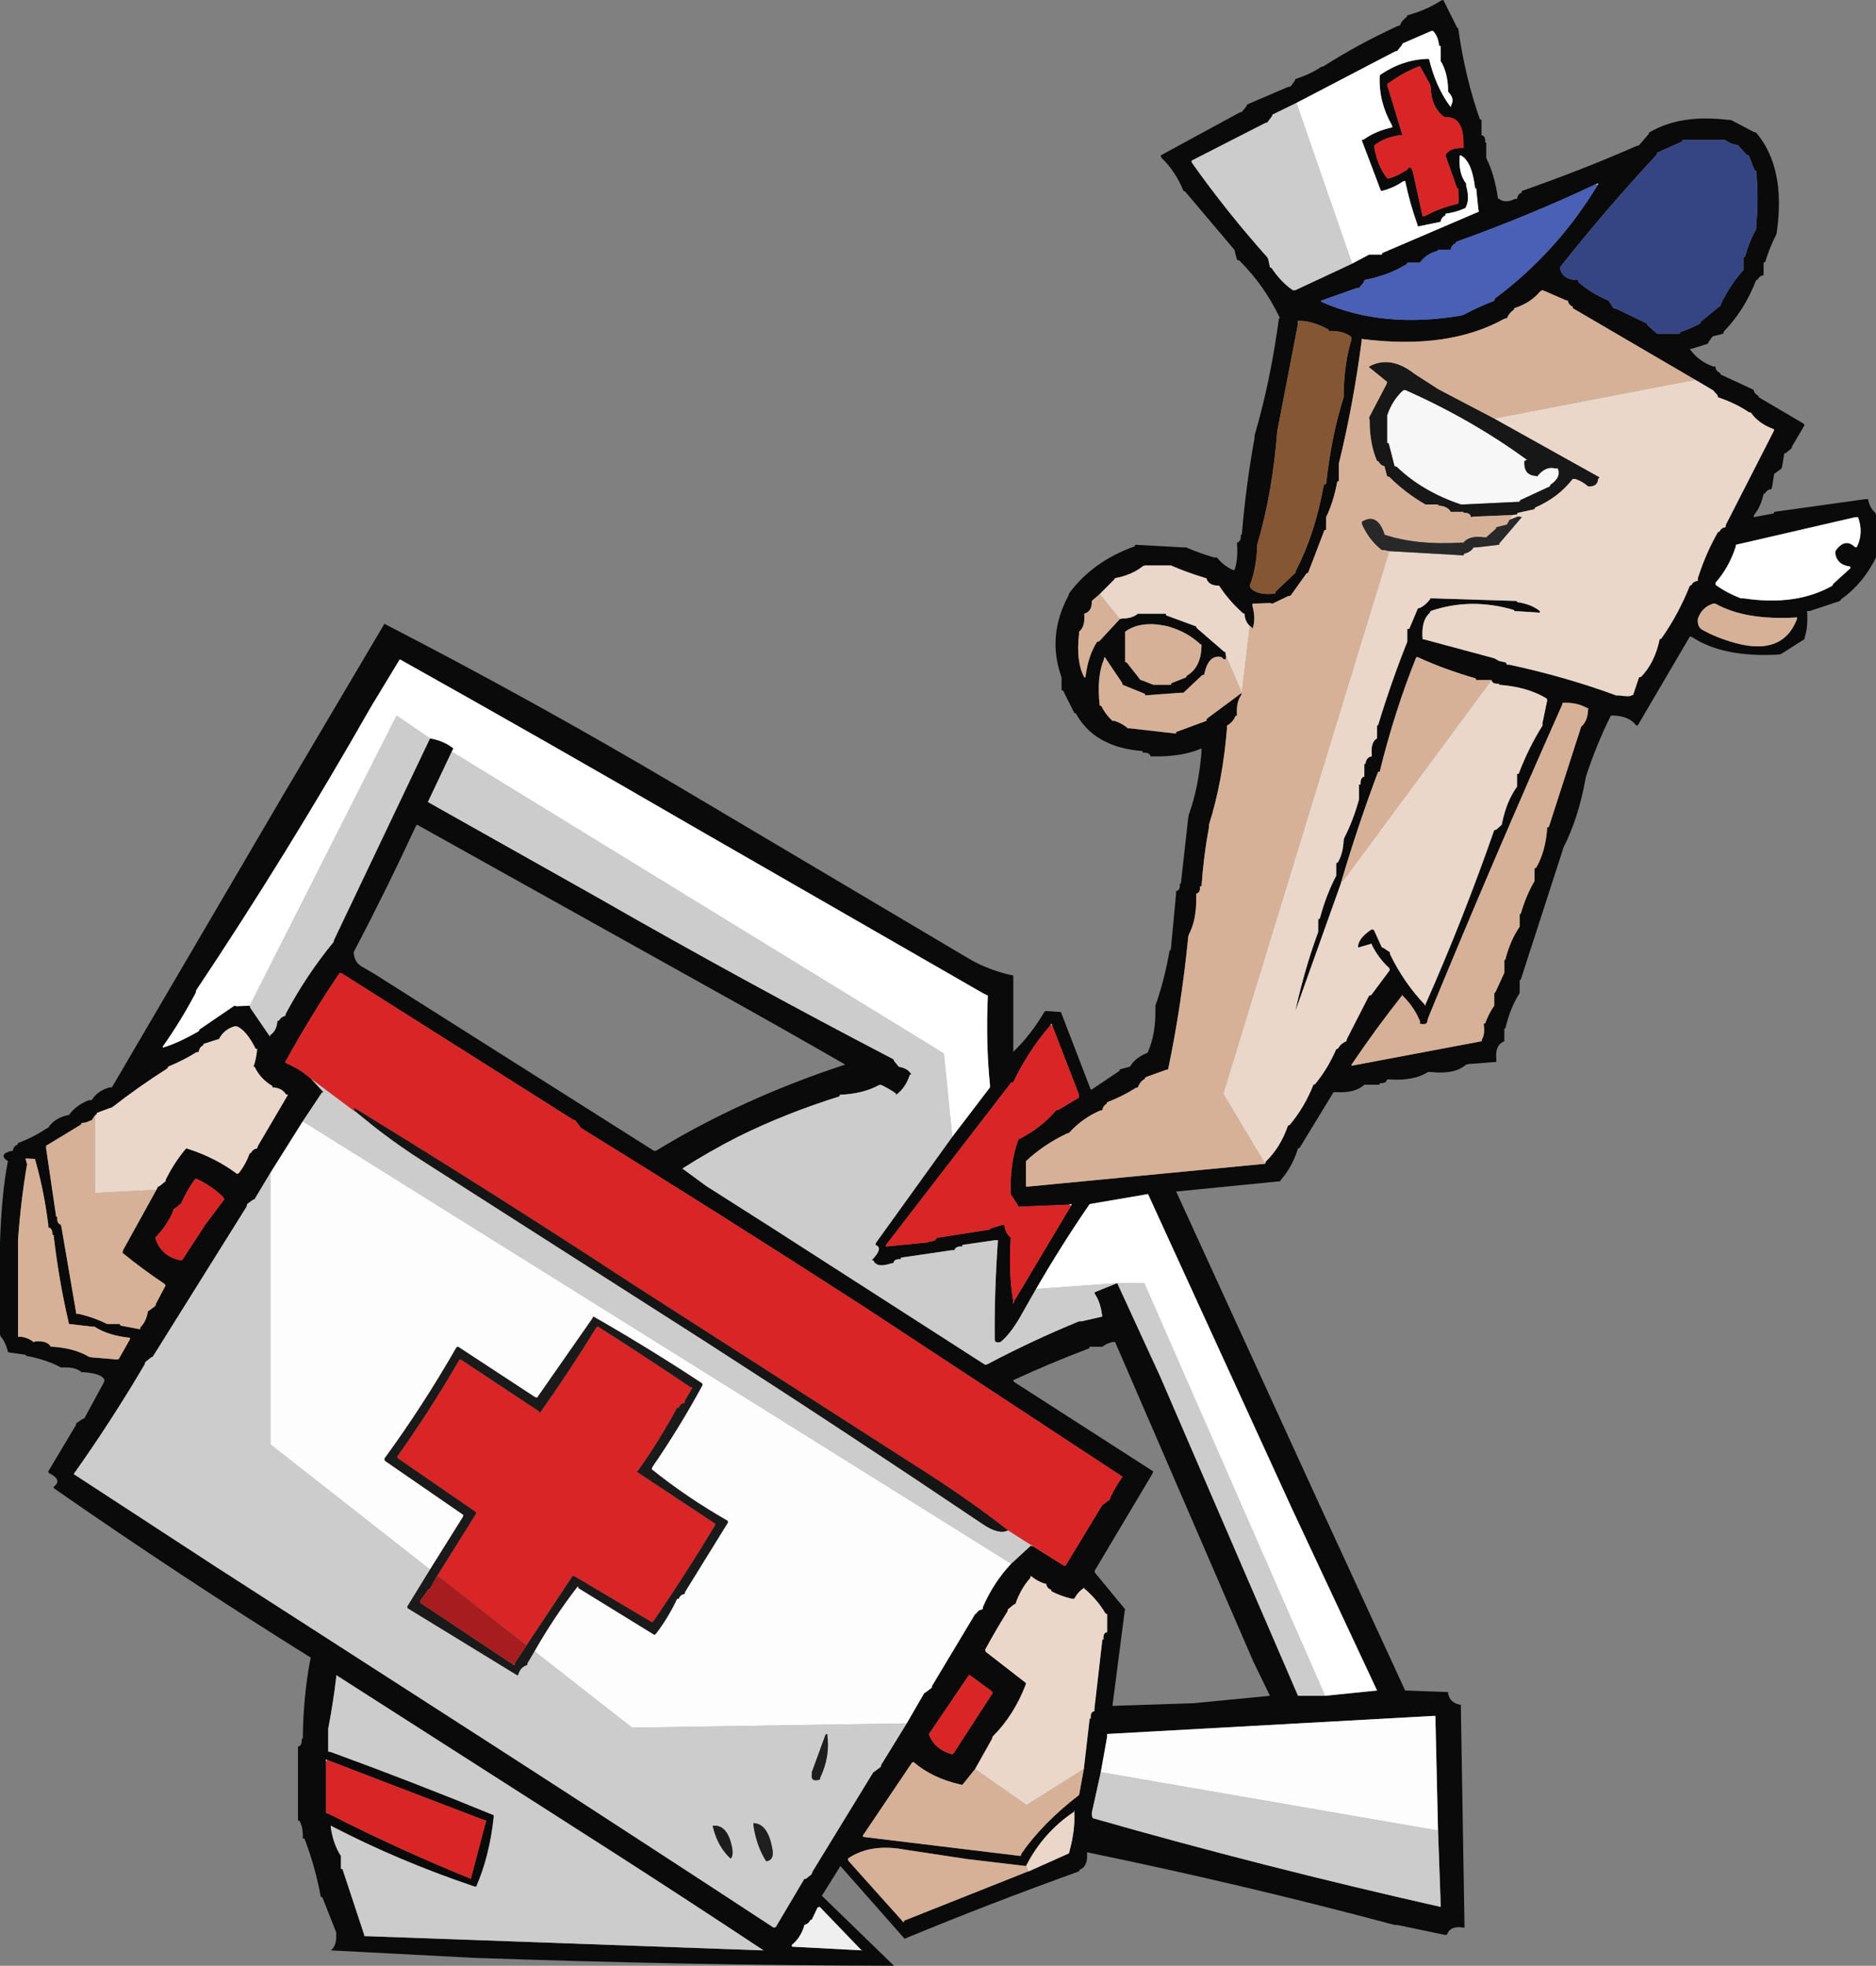 <?xml version="1.0" encoding="UTF-8" standalone="no"?>
<svg xmlns:xlink="http://www.w3.org/1999/xlink" height="185.3px" width="176.9px" xmlns="http://www.w3.org/2000/svg">
  <rect width="100%" height="100%" fill="#808080" stroke="none"/>
  <g transform="matrix(1.0, 0.0, 0.0, 1.0, 88.45, 92.65)">
    <path d="M33.8 -82.95 L31.55 -81.85 31.5 -81.7 31.05 -81.1 30.85 -81.05 23.9 -77.5 23.95 -77.3 Q27.25 -72.65 31.05 -68.4 L31.15 -68.2 31.3 -67.45 31.45 -67.4 Q32.3 -66.1 33.45 -65.3 L33.7 -65.3 39.05 -67.8 40.65 -68.65 40.9 -68.65 41.85 -68.65 41.9 -68.8 51.0 -72.7 50.95 -72.95 50.75 -74.9 50.65 -74.9 Q50.35 -77.45 49.3 -78.0 L49.2 -78.0 Q49.05 -76.3 49.8 -75.35 L49.8 -75.15 Q50.15 -73.9 49.8 -73.2 L49.75 -73.05 Q48.9 -72.65 47.85 -72.5 L47.85 -72.35 Q47.45 -72.15 47.4 -71.75 L47.2 -71.7 45.25 -71.3 45.2 -71.5 Q44.5 -73.45 44.05 -75.6 L43.85 -75.55 Q43.0 -74.95 41.85 -74.65 41.75 -74.65 41.75 -74.7 L39.95 -79.45 40.15 -79.5 Q41.25 -80.3 42.85 -80.65 L42.8 -80.85 Q41.55 -83.05 41.65 -85.45 L41.7 -85.6 Q43.85 -87.05 46.2 -87.1 L46.3 -87.1 Q46.95 -84.4 48.35 -82.55 L48.4 -82.75 Q48.75 -83.35 48.1 -84.0 L48.1 -84.25 Q48.05 -85.85 47.4 -86.9 L47.4 -87.1 47.4 -88.3 47.25 -88.35 Q47.15 -89.3 46.65 -89.75 L46.45 -89.7 43.8 -88.55 43.75 -88.4 43.3 -87.85 43.1 -87.8 33.8 -82.95 M21.0 -78.0 L28.45 -82.05 28.65 -82.1 29.1 -82.65 29.15 -82.8 33.0 -84.45 33.25 -84.5 33.65 -85.05 33.7 -85.2 Q35.1 -85.65 36.15 -86.35 L36.35 -86.4 Q39.65 -88.5 43.35 -90.2 L43.55 -90.25 Q43.75 -90.75 44.2 -91.05 L44.25 -91.2 Q46.05 -91.7 47.45 -92.6 L47.65 -92.65 48.95 -90.05 Q48.95 -90.0 49.05 -90.0 49.7 -85.35 51.1 -81.4 L51.25 -81.35 51.25 -80.15 51.25 -79.9 Q51.65 -79.85 51.6 -79.2 L51.7 -79.2 51.7 -78.0 51.7 -77.75 Q52.5 -76.15 52.8 -73.95 L52.9 -73.9 Q53.5 -73.45 54.4 -73.9 L54.6 -73.9 Q54.65 -74.35 55.05 -74.5 L55.05 -74.65 Q60.65 -76.6 65.9 -78.9 L66.1 -78.95 67.0 -80.0 67.05 -80.15 Q69.95 -81.9 74.5 -81.35 L74.75 -81.35 76.95 -80.2 77.15 -80.15 Q79.95 -76.85 79.1 -70.8 L79.05 -70.55 Q78.45 -69.4 78.0 -67.95 L77.85 -67.9 77.85 -66.95 77.85 -66.7 Q77.45 -66.65 77.3 -66.3 L77.15 -66.25 Q76.05 -63.4 74.1 -61.4 L74.05 -61.2 73.3 -61.0 73.05 -60.95 72.65 -60.4 72.6 -60.25 71.15 -59.8 70.9 -59.75 Q71.7 -58.6 73.1 -58.1 L73.3 -58.1 Q73.35 -57.65 73.75 -57.5 L73.8 -57.35 76.7 -56.0 76.9 -55.9 Q77.0 -55.5 77.35 -55.35 L77.4 -55.2 81.65 -52.7 81.7 -52.55 80.55 -50.6 80.5 -50.4 79.95 -49.95 79.8 -49.9 79.6 -48.7 79.55 -48.5 78.95 -48.05 78.85 -48.0 78.65 -46.75 78.6 -46.55 Q78.15 -46.5 78.0 -46.15 L77.85 -46.1 Q77.6 -44.9 76.95 -44.1 L76.9 -43.9 78.8 -44.25 78.85 -44.4 87.45 -45.6 87.7 -45.6 Q87.85 -44.8 88.35 -44.35 L88.45 -44.15 88.45 -40.3 88.45 -40.1 Q87.25 -37.65 85.15 -36.15 L85.05 -36.0 82.2 -35.05 81.95 -35.05 Q82.05 -33.6 81.75 -32.65 L81.7 -32.4 79.5 -31.0 79.3 -30.95 Q74.05 -30.65 71.1 -32.6 L70.9 -32.65 66.0 -24.3 65.85 -24.25 Q65.2 -25.15 63.7 -25.2 L63.45 -25.2 Q62.1 -22.5 61.1 -19.45 L61.05 -19.2 Q60.4 -15.55 58.95 -12.7 L58.9 -12.5 54.95 -0.3 54.85 -0.25 54.85 0.7 54.85 0.95 Q53.95 2.35 53.5 4.3 L53.4 4.3 53.4 5.3 53.4 5.5 Q52.5 5.85 52.65 7.2 L52.65 7.45 50.05 7.65 49.8 7.7 Q48.75 8.65 46.45 8.4 L46.2 8.4 Q44.9 9.25 42.6 9.1 L42.35 9.1 Q42.25 9.5 41.65 9.45 L41.65 9.6 40.45 9.6 40.2 9.6 Q39.35 10.4 37.55 10.3 L37.3 10.3 34.1 15.55 33.95 15.6 Q33.4 17.35 32.35 18.55 L32.25 18.7 22.65 19.65 22.45 19.65 36.05 49.35 44.05 66.7 48.1 66.85 48.1 66.95 Q48.25 67.9 49.3 68.05 L49.3 68.15 49.65 89.05 49.55 89.05 Q48.3 88.85 48.0 89.7 L47.85 89.75 43.3 88.8 43.05 88.8 Q28.85 85.0 14.05 81.95 L14.05 82.05 Q14.15 83.3 13.35 83.6 L13.3 83.75 Q4.95 86.75 -3.15 90.1 L-9.2 83.25 -10.95 86.05 -4.15 92.65 Q-23.9 92.6 -43.8 91.9 L-57.25 91.2 Q-56.7 90.75 -56.75 89.75 L-56.75 89.5 -58.05 86.2 -58.2 86.15 Q-58.75 83.2 -59.75 80.65 L-59.9 80.65 Q-59.85 79.65 -60.2 79.0 L-60.35 78.95 -60.35 72.25 -60.35 72.0 Q-59.95 71.9 -60.0 71.25 L-59.9 71.25 Q-59.85 67.25 -59.2 63.85 L-59.15 63.6 Q-71.5 55.9 -83.35 47.65 L-83.4 47.5 Q-82.5 46.85 -83.85 46.2 L-83.9 46.05 -81.3 41.7 -81.25 41.5 -80.65 41.1 -80.5 41.05 -78.65 37.65 -78.6 37.45 Q-78.75 36.85 -80.5 36.7 L-80.75 36.7 Q-81.35 36.2 -82.45 36.25 L-82.7 36.25 Q-84.1 35.5 -86.0 35.15 L-86.05 35.05 -87.5 34.85 -87.7 34.8 Q-87.9 33.9 -88.4 33.3 L-88.45 33.1 -88.45 24.7 -88.45 24.45 Q-88.3 20.0 -87.75 17.05 L-87.7 16.8 Q-88.65 16.2 -87.45 15.85 L-87.25 15.85 Q-87.2 15.4 -86.8 15.25 L-86.75 15.1 Q-85.3 14.55 -84.1 13.75 L-83.9 13.65 Q-83.35 12.8 -82.2 12.5 L-81.95 12.45 Q-81.25 11.5 -80.05 11.05 L-79.8 11.05 Q-79.25 10.15 -78.1 9.85 L-77.9 9.85 -61.9 -17.45 -52.2 -33.85 Q-37.95 -26.5 -24.45 -18.5 L2.8 -2.35 Q4.45 -1.35 6.6 -0.8 L7.1 -0.7 7.1 6.25 7.1 6.5 Q8.8 4.85 10.05 2.7 L10.2 2.65 11.6 2.75 11.65 2.9 14.4 10.05 14.5 10.05 17.1 8.3 17.15 8.15 17.9 7.95 18.1 7.9 Q18.65 7.0 19.75 6.6 L19.8 6.5 Q20.55 4.8 20.5 2.4 L20.5 2.15 Q21.35 -0.25 21.85 -3.1 L21.95 -3.1 22.45 -8.4 22.45 -8.65 Q22.85 -8.7 22.8 -9.35 L22.9 -9.35 23.6 -15.6 23.65 -15.85 Q24.6 -18.5 24.85 -21.85 L24.85 -22.1 Q23.0 -21.3 20.3 -21.35 L20.05 -21.35 Q19.95 -21.75 19.3 -21.7 L19.3 -21.85 Q14.75 -22.2 13.0 -25.4 L12.85 -25.45 11.8 -27.55 11.65 -27.6 11.65 -28.55 11.65 -28.8 Q10.25 -32.7 12.3 -36.5 L12.35 -36.7 Q14.6 -39.75 18.55 -41.15 L18.6 -41.3 23.15 -41.05 23.4 -41.05 Q24.65 -40.5 26.05 -40.1 L26.3 -40.1 Q26.9 -39.35 27.75 -38.95 L27.95 -38.9 Q28.3 -39.85 28.2 -41.3 L28.2 -41.5 Q28.6 -41.6 28.55 -42.25 L28.65 -42.25 Q29.05 -47.05 29.85 -51.35 L29.85 -51.6 Q31.35 -56.7 32.15 -62.65 L32.25 -62.65 Q30.75 -65.8 28.4 -68.1 L28.2 -68.15 28.0 -68.9 27.95 -69.1 23.3 -74.6 23.15 -74.65 Q22.4 -76.5 21.05 -77.8 L21.0 -78.0 M49.55 -78.7 L49.55 -78.95 Q49.6 -81.7 47.85 -81.6 L47.7 -81.65 Q46.5 -82.55 46.45 -84.5 L46.4 -84.7 45.45 -86.4 45.25 -86.35 Q43.65 -85.7 42.35 -84.7 L42.4 -84.5 43.8 -79.9 43.55 -79.9 Q42.1 -79.7 41.15 -78.95 L41.15 -78.7 Q41.45 -77.0 42.35 -75.85 L42.6 -75.85 Q43.4 -76.1 44.05 -76.55 L44.2 -76.6 Q44.5 -77.15 44.75 -76.55 L44.8 -76.35 45.7 -72.25 45.95 -72.3 Q47.3 -73.05 49.05 -73.45 L49.1 -73.7 49.05 -74.9 48.95 -74.9 47.85 -78.0 47.95 -78.2 Q48.45 -78.75 49.55 -78.7 M62.2 -75.2 L62.25 -75.35 62.05 -75.3 Q55.7 -72.3 48.85 -69.85 L48.8 -69.7 Q48.4 -69.55 48.35 -69.1 L48.1 -69.1 47.15 -69.1 47.1 -69.0 Q46.0 -68.7 45.45 -67.9 L45.25 -67.9 44.25 -67.9 44.2 -67.75 Q42.5 -66.7 40.2 -66.25 L40.15 -66.05 39.7 -65.5 39.5 -65.5 36.1 -64.3 36.15 -64.2 Q41.9 -61.65 49.3 -62.9 L49.5 -62.95 Q50.9 -63.7 52.45 -64.3 L52.5 -64.5 Q58.35 -68.85 62.2 -75.2 M67.8 -78.25 L67.75 -78.05 Q63.0 -72.95 58.65 -67.45 L58.7 -67.2 Q59.0 -66.25 60.35 -66.25 L60.4 -66.05 Q61.6 -65.0 63.25 -64.3 L63.3 -64.2 63.7 -63.6 63.95 -63.55 66.85 -62.15 66.9 -62.0 67.8 -61.2 68.05 -61.2 69.95 -61.2 70.0 -61.35 Q71.05 -61.7 71.85 -62.15 L71.95 -62.35 73.8 -63.85 73.85 -64.05 Q74.7 -65.8 75.95 -67.2 L75.95 -67.45 75.95 -68.4 76.1 -68.45 Q76.5 -69.9 77.15 -71.05 L77.15 -71.3 Q77.4 -74.0 77.15 -76.55 L77.0 -76.6 76.45 -78.0 76.25 -78.05 75.45 -78.95 75.25 -79.0 Q74.65 -79.1 74.25 -79.45 L74.05 -79.45 70.2 -79.45 70.15 -79.3 67.8 -78.25 M34.0 -62.4 L33.95 -62.4 33.95 -62.15 32.05 -52.3 32.0 -52.1 Q31.55 -46.2 30.1 -41.3 L30.1 -41.05 Q30.0 -39.0 29.4 -37.45 L29.45 -37.25 Q30.1 -36.5 31.8 -36.7 L31.85 -36.9 33.7 -38.65 33.75 -38.85 Q35.55 -42.35 36.35 -46.8 L36.4 -46.95 36.6 -47.05 Q37.1 -51.6 38.25 -55.2 L38.25 -55.45 Q38.3 -58.45 39.0 -60.7 L38.95 -60.9 Q38.2 -61.5 36.85 -61.45 L36.8 -61.6 Q35.2 -62.45 34.0 -62.4 M71.4 -56.85 L59.85 -63.6 59.85 -63.75 Q59.45 -63.9 59.4 -64.3 L59.2 -64.35 57.0 -65.3 56.8 -65.2 Q55.9 -64.1 54.35 -63.6 L54.3 -63.45 Q53.85 -63.15 53.65 -62.65 L53.4 -62.6 Q48.1 -59.65 39.95 -60.7 L39.95 -60.5 Q39.15 -54.45 37.8 -48.95 L37.8 -48.7 37.8 -47.3 37.65 -47.25 Q37.3 -45.35 36.6 -43.9 L36.6 -43.7 36.6 -42.7 36.45 -42.7 34.9 -38.65 34.75 -38.6 33.25 -36.5 33.0 -36.45 31.55 -35.75 31.3 -35.8 29.65 -35.75 29.65 -35.55 Q30.0 -34.25 29.65 -33.35 L29.6 -33.5 29.4 -33.65 Q28.95 -34.05 28.9 -34.8 L28.75 -34.85 Q27.45 -36.0 26.5 -37.45 L26.3 -37.45 Q25.5 -37.5 25.3 -38.15 L25.1 -38.2 Q23.45 -38.7 21.95 -39.35 L21.7 -39.35 19.55 -39.35 19.35 -39.3 Q18.3 -38.45 16.7 -38.15 L16.6 -38.0 15.25 -36.65 14.5 -36.0 14.5 -35.75 Q14.45 -35.0 13.8 -34.8 L13.8 -34.55 Q13.85 -33.55 13.3 -33.1 L13.3 -32.9 Q13.0 -30.25 13.8 -28.8 L13.9 -28.8 Q14.15 -30.85 15.0 -32.15 L15.2 -32.2 17.15 -34.3 17.4 -34.35 Q18.3 -34.35 18.85 -34.8 L19.1 -34.8 21.5 -34.8 21.5 -34.65 24.35 -33.6 24.4 -33.45 27.0 -31.2 27.1 -31.2 27.15 -30.85 Q27.2 -30.2 26.75 -30.7 L26.5 -30.75 Q25.45 -30.8 25.1 -29.05 L24.9 -29.0 23.15 -27.35 22.9 -27.35 19.55 -27.1 19.5 -27.25 17.4 -28.1 17.35 -28.3 15.8 -30.6 15.7 -30.7 15.65 -30.5 Q14.95 -28.85 15.25 -26.15 L15.4 -26.1 Q15.8 -25.3 16.45 -24.7 L16.65 -24.7 Q17.4 -24.45 17.9 -24.0 L18.1 -24.0 22.45 -23.5 22.45 -23.65 25.3 -24.7 25.35 -24.9 28.65 -27.35 28.6 -27.15 Q28.1 -26.45 28.2 -25.2 L28.05 -25.15 Q27.8 -24.55 27.25 -24.25 L27.25 -24.0 Q26.85 -19.0 25.55 -14.9 L25.55 -14.65 Q25.05 -12.0 24.85 -9.1 L24.7 -9.1 Q24.75 -8.5 24.35 -8.4 L24.35 -8.15 Q24.4 -5.95 23.65 -4.55 L23.6 -4.35 Q22.95 2.2 21.7 8.15 L21.5 8.2 19.55 8.9 19.5 9.05 Q19.05 9.3 18.85 9.85 L18.65 9.9 Q17.4 10.7 15.95 11.25 L15.9 11.4 Q15.55 11.6 15.5 12.0 L15.25 12.05 Q13.55 12.8 12.35 14.15 L12.15 14.2 Q9.95 15.25 8.3 16.8 L8.3 17.05 8.3 19.2 8.5 19.2 30.85 17.05 30.9 16.85 Q32.3 15.5 33.0 13.45 L33.15 13.4 Q34.55 11.75 35.4 9.6 L35.55 9.55 Q36.75 8.1 37.55 6.25 L37.7 6.2 Q38.0 5.7 38.5 5.5 L38.55 5.3 40.65 1.2 40.85 1.15 42.6 -1.2 42.55 -1.4 Q41.55 -2.3 40.9 -3.6 L40.9 -3.7 39.7 -3.35 39.6 -3.35 Q39.6 -4.2 40.9 -5.05 L41.1 -5.0 41.85 -3.35 42.0 -3.3 42.6 -2.9 42.65 -2.65 Q43.95 0.0 45.9 2.05 L45.95 2.15 46.0 1.95 Q49.5 -5.95 52.45 -14.4 L52.65 -14.45 53.15 -14.9 53.2 -15.1 Q53.6 -17.1 54.6 -18.5 L54.6 -18.7 54.6 -19.7 54.75 -19.7 Q55.7 -22.2 57.0 -24.25 L57.0 -24.5 57.45 -26.65 57.4 -26.8 Q55.6 -27.9 52.9 -28.1 L52.9 -28.2 Q52.25 -28.15 52.2 -28.55 L51.95 -28.55 50.75 -28.55 50.7 -28.7 Q47.75 -29.55 45.25 -30.7 L45.1 -30.7 Q43.05 -25.6 41.65 -19.9 L41.5 -19.9 Q39.6 -14.85 38.05 -9.6 L38.0 -9.4 33.7 2.65 33.75 2.4 Q34.6 -1.4 35.85 -4.8 L35.85 -5.05 35.85 -6.0 36.0 -6.05 Q36.6 -8.3 37.55 -10.1 L37.55 -10.3 37.55 -11.3 37.7 -11.35 Q38.2 -12.2 38.25 -13.45 L38.3 -13.65 Q39.15 -15.3 39.7 -17.3 L39.7 -17.5 39.7 -18.7 39.85 -18.7 Q39.8 -19.35 40.2 -19.45 L40.2 -19.7 40.2 -20.65 40.3 -20.65 Q40.4 -21.3 40.9 -21.35 L40.9 -21.6 Q40.8 -22.7 41.4 -23.05 L41.4 -23.3 41.4 -24.25 41.5 -24.3 Q42.75 -28.4 44.25 -32.15 L44.25 -32.4 44.25 -33.35 44.45 -33.4 45.25 -35.3 45.45 -35.35 Q46.05 -35.65 46.45 -36.25 L46.65 -36.25 54.6 -36.0 54.6 -35.9 Q55.95 -35.7 56.75 -35.05 L56.75 -34.9 54.35 -35.05 54.3 -35.15 Q50.25 -36.35 46.45 -35.05 L46.35 -34.85 Q45.55 -34.15 45.7 -32.4 L45.95 -32.35 52.45 -30.6 52.9 -30.35 53.55 -30.2 53.65 -30.0 53.85 -30.0 Q59.2 -28.85 63.95 -27.1 L64.2 -27.1 Q65.2 -26.95 65.4 -27.1 L65.55 -27.15 66.1 -28.8 66.3 -28.85 Q67.6 -30.2 68.05 -32.4 L68.2 -32.45 Q69.8 -34.7 70.9 -37.45 L71.05 -37.5 Q71.2 -37.85 71.65 -37.9 L71.65 -38.15 Q72.4 -40.5 73.55 -42.5 L73.7 -42.55 Q73.85 -42.9 74.25 -42.95 L74.3 -43.2 78.85 -52.1 78.8 -52.2 Q77.4 -52.7 76.65 -53.75 L76.45 -53.8 Q75.2 -54.65 73.55 -55.2 L73.5 -55.4 73.05 -55.9 Q72.95 -55.9 72.85 -56.0 L71.4 -56.85 M86.75 -43.9 L86.5 -43.9 75.25 -41.3 75.2 -41.05 Q74.55 -39.1 73.3 -37.7 L73.35 -37.5 Q74.4 -36.75 75.7 -36.25 L75.95 -36.25 Q80.95 -35.5 84.35 -37.45 L84.4 -37.6 86.05 -39.1 86.0 -39.25 Q84.75 -39.4 84.6 -40.55 L84.65 -40.75 Q85.55 -42.0 86.5 -41.05 L86.65 -41.1 Q87.3 -42.45 86.75 -43.9 M72.05 -33.3 Q73.35 -32.55 75.15 -32.05 79.65 -30.8 81.0 -34.3 L81.0 -34.45 Q76.15 -34.15 73.3 -35.75 L73.1 -35.75 Q72.0 -35.4 71.65 -34.3 71.6 -33.55 72.05 -33.3 M39.05 7.8 L51.25 5.5 51.3 5.3 Q51.6 4.8 51.45 3.85 L51.6 3.8 Q51.95 2.85 52.45 2.15 L52.45 1.9 52.45 0.95 52.55 0.9 53.4 -0.95 53.4 -1.2 53.4 -2.15 53.5 -2.2 Q53.95 -4.0 54.85 -5.3 L54.85 -5.5 54.85 -6.5 54.95 -6.5 Q55.45 -8.25 56.25 -9.6 L56.25 -9.85 56.25 -10.8 56.4 -10.85 Q57.3 -12.4 57.45 -14.65 L57.6 -14.7 60.6 -24.0 60.65 -24.15 Q61.3 -24.7 61.3 -25.9 L61.1 -25.95 Q60.25 -26.45 58.9 -26.4 L58.85 -26.2 Q52.35 -11.6 46.2 3.35 L46.15 3.6 Q46.1 4.0 45.45 3.85 L45.45 3.6 Q44.85 2.2 43.8 1.2 L43.8 1.1 43.75 1.2 Q41.3 4.3 39.0 7.7 L39.0 7.8 39.05 7.8 M47.15 79.9 L46.9 69.1 46.65 69.1 15.95 70.8 15.95 71.05 15.35 74.4 14.5 78.25 Q14.5 78.7 14.65 78.75 30.75 83.35 47.4 87.1 L47.4 86.85 47.15 79.9 M31.3 67.2 L29.7 63.9 16.7 33.85 16.45 33.85 Q15.85 34.0 15.5 34.3 L15.25 34.3 14.3 34.3 14.25 34.45 Q10.55 35.85 7.1 37.45 L7.15 37.6 20.3 46.05 20.2 46.3 14.75 55.45 14.8 55.6 17.65 59.05 17.6 59.25 16.45 68.15 24.1 67.9 31.3 67.2 M36.5 67.2 L41.4 66.7 33.35 49.5 19.8 19.9 19.55 19.95 14.3 20.85 Q11.65 24.7 9.25 28.85 L8.05 30.95 Q6.95 33.0 5.9 33.85 5.35 34.0 5.35 33.6 5.3 29.3 5.65 24.25 L5.4 24.25 2.3 24.7 2.3 24.85 Q1.65 24.8 1.55 25.2 L1.3 25.2 -3.5 25.9 -3.5 26.05 Q-4.15 26.0 -4.2 26.4 L-4.45 26.45 Q-5.8 26.9 -6.1 26.15 L-6.25 26.15 Q-5.1 24.95 -5.9 24.7 L-5.85 24.5 1.35 14.5 4.9 9.85 4.9 9.6 Q4.5 5.7 4.7 1.2 L4.2 0.95 -23.2 -14.8 Q-36.9 -22.75 -50.75 -30.5 L-53.45 -26.05 Q-61.3 -12.25 -69.95 0.7 L-70.0 0.95 Q-71.4 3.6 -73.1 6.0 L-73.1 6.1 Q-71.7 5.7 -69.7 4.55 L-69.65 4.4 -66.35 2.15 -66.15 2.2 -64.9 2.15 -64.85 2.35 -63.0 5.05 -62.95 4.9 Q-62.35 4.5 -62.3 3.6 L-62.15 3.55 Q-61.95 3.2 -61.55 3.1 L-61.5 2.9 Q-59.55 -0.75 -57.0 -3.85 L-56.95 -4.05 -47.9 -23.05 -47.65 -23.0 Q-46.5 -22.75 -45.7 -22.1 L-45.8 -21.9 -45.85 -21.8 -48.1 -17.05 -32.1 -8.05 Q-18.4 -0.2 -4.2 7.2 L-4.15 7.35 -3.7 7.9 -3.5 7.95 Q-2.8 8.1 -2.5 8.65 L-2.65 8.65 Q-3.05 9.9 -3.95 10.55 L-4.0 10.4 Q-4.65 9.95 -5.4 9.6 L-5.6 9.65 Q-7.05 10.45 -9.25 10.55 L-9.3 10.7 Q-14.4 12.3 -18.85 14.5 -21.6 15.9 -24.1 17.5 L-21.85 19.15 -15.95 22.9 4.45 36.0 4.65 35.95 Q8.8 33.75 13.3 31.9 L13.55 31.9 15.5 31.45 15.45 31.2 Q15.3 30.05 14.75 29.25 L14.8 29.15 16.9 28.3 20.95 37.1 33.95 67.2 34.2 67.2 36.5 67.2 M17.65 -33.1 L17.65 -32.9 17.65 -30.25 17.8 -30.2 19.1 -28.55 19.3 -28.5 20.3 -28.1 20.5 -28.1 21.95 -28.1 22.0 -28.25 23.4 -28.8 23.45 -28.95 Q24.85 -29.75 24.85 -31.9 24.7 -31.9 24.65 -32.0 23.45 -33.1 21.7 -33.6 L21.5 -33.65 Q19.05 -34.15 17.65 -33.1 M-49.1 -14.9 L-49.2 -14.85 Q-52.05 -8.7 -55.1 -2.9 -55.05 -1.95 -54.35 -1.55 L-53.15 -0.85 -26.75 15.85 -26.55 15.8 Q-18.5 10.9 -8.75 7.7 -15.0 4.1 -21.4 0.55 L-49.1 -14.9 M11.9 54.95 L12.05 54.9 15.5 49.2 15.6 49.15 16.2 48.7 16.25 48.5 Q16.75 47.45 17.4 46.55 L-7.25 30.35 Q-20.35 21.9 -33.7 13.65 L-33.75 13.55 -34.2 12.95 -34.4 12.9 -56.3 -0.95 -56.45 -0.9 Q-59.15 3.1 -61.55 7.45 L-61.5 7.55 Q-60.7 7.9 -60.0 8.35 L-59.15 9.0 -57.95 10.3 -58.1 10.35 -59.9 13.05 -62.95 17.9 -64.45 20.4 -64.6 20.45 -65.15 20.85 -65.2 21.1 -74.05 35.25 -74.2 35.3 -74.75 35.75 -74.8 35.95 Q-77.95 41.3 -81.5 46.3 L-68.0 55.1 -41.65 72.05 Q-28.55 80.5 -15.5 89.05 L-15.3 89.0 -12.6 84.45 -12.45 84.45 -11.9 84.0 -11.85 83.8 -6.1 74.4 -6.0 74.35 -5.4 73.9 -5.35 73.7 -2.95 69.8 -1.3 66.95 -1.2 66.9 -0.6 66.45 -0.55 66.25 3.5 59.5 3.6 59.45 Q3.8 59.1 4.2 59.05 L4.25 58.8 Q5.25 56.5 6.9 54.75 L8.75 53.05 8.95 53.1 11.9 54.95 M10.75 3.95 L10.7 3.85 10.6 4.0 Q8.55 6.35 7.1 9.35 L6.9 9.4 -4.9 24.7 -4.9 24.85 -0.85 24.45 -0.85 24.35 Q-0.2 24.4 -0.1 24.0 L0.1 24.0 4.9 23.25 4.95 23.15 6.1 22.8 6.25 22.8 Q6.35 23.6 6.85 24.0 L6.85 24.25 Q6.65 27.45 7.1 30.05 L7.1 30.1 7.1 30.25 7.15 30.05 12.55 21.0 12.6 20.85 12.35 20.9 7.55 21.1 7.5 20.9 6.85 19.9 6.85 19.65 Q6.8 16.9 7.55 14.85 L7.6 14.75 Q9.7 13.7 11.15 12.0 L11.4 11.95 13.3 10.8 13.3 10.55 10.75 3.95 M-73.7 19.5 L-73.55 19.2 -73.4 19.15 -72.85 18.7 -72.8 18.5 Q-72.0 16.9 -70.9 15.6 L-70.7 15.65 Q-68.1 16.5 -66.1 18.0 L-65.95 17.95 Q-65.3 17.15 -64.9 16.05 L-64.8 16.05 Q-64.6 15.65 -64.2 15.6 L-64.15 15.4 -61.3 10.55 -61.5 10.5 Q-61.85 9.9 -62.75 9.85 L-62.8 9.7 Q-63.9 9.05 -64.45 7.9 L-64.55 7.9 Q-64.3 7.25 -64.2 6.25 L-64.35 6.2 Q-65.2 4.5 -66.1 4.1 L-66.35 4.1 Q-67.35 4.4 -67.8 5.3 L-68.0 5.35 -69.25 5.75 -69.3 5.9 Q-69.65 6.05 -69.7 6.5 L-69.95 6.55 Q-71.15 7.3 -72.6 7.9 L-72.65 8.05 Q-75.4 9.8 -77.9 11.75 L-78.1 11.8 -79.3 12.25 -79.35 12.4 -79.5 12.5 -79.8 12.95 -80.0 13.0 Q-80.3 13.2 -80.75 13.2 L-80.8 13.35 -84.1 15.35 -84.1 15.6 -83.15 22.05 -83.05 22.05 Q-83.1 22.7 -82.7 22.8 L-82.65 23.05 -81.25 31.2 -81.0 31.2 Q-79.55 31.55 -78.35 32.15 L-78.1 32.15 -77.15 32.15 -77.1 32.3 -75.25 32.65 -75.2 32.45 Q-74.65 31.9 -74.5 30.95 L-74.4 30.9 -73.8 30.45 -73.75 30.25 -72.85 28.55 -72.9 28.4 Q-75.0 27.0 -76.9 25.45 L-76.85 25.2 -73.7 19.5 M-69.95 18.45 L-70.1 18.55 Q-70.85 19.6 -71.4 20.85 L-71.55 20.9 -71.6 21.0 -72.1 21.35 -72.15 21.6 Q-72.8 23.0 -73.8 24.0 L-73.75 24.2 Q-73.2 25.8 -71.4 26.15 L-71.25 26.1 -69.1 22.8 -67.3 20.4 -67.4 20.2 Q-68.45 19.15 -69.95 18.45 M-86.05 16.55 L-85.9 17.1 Q-86.5 20.65 -86.75 24.25 L-86.75 24.45 -86.75 33.35 -86.5 33.35 Q-85.75 33.45 -85.3 33.85 L-85.1 33.8 Q-84.0 33.7 -83.65 34.3 L-83.4 34.3 Q-81.4 34.45 -80.05 35.25 L-79.8 35.3 -77.4 35.5 -77.25 35.45 -76.2 33.6 -76.2 33.45 Q-78.25 33.25 -79.55 32.4 L-79.8 32.4 -81.95 32.15 -82.0 31.9 Q-82.9 28.05 -83.4 23.75 L-83.5 23.75 Q-83.5 23.1 -83.9 23.05 L-83.9 22.8 Q-84.3 19.6 -85.1 16.8 L-85.15 16.6 -86.05 16.55 M-57.25 79.65 Q-57.0 81.25 -56.3 82.3 L-56.3 82.55 -56.3 83.5 -56.15 83.55 -54.1 89.75 -54.1 89.85 -16.45 91.2 Q-23.4 86.6 -30.4 82.1 L-56.75 65.25 -56.75 65.5 Q-57.05 68.0 -57.5 70.3 L-57.5 70.55 -57.5 72.45 -57.25 72.5 Q-49.45 75.35 -41.9 78.45 L-41.9 78.7 Q-42.3 82.35 -43.55 85.2 L-43.8 85.15 Q-50.9 82.75 -57.15 79.5 L-57.25 79.45 -57.25 79.65 M-57.6 73.25 L-57.7 73.2 -57.7 73.45 -57.7 78.25 -57.5 78.3 Q-51.05 81.6 -44.05 84.45 L-44.0 84.25 -42.6 78.95 -42.85 78.9 -57.6 73.25 M13.75 57.05 Q13.2 57.4 12.85 58.05 L12.6 58.05 Q11.55 57.8 10.7 57.35 L10.65 57.2 Q10.25 57.05 10.2 56.65 L9.95 56.6 Q9.3 56.35 8.75 55.9 L8.7 56.1 Q7.8 57.1 7.3 58.55 L7.15 58.6 6.6 59.05 6.55 59.25 Q5.45 61.0 4.45 62.85 L4.5 63.05 8.3 66.0 8.25 66.2 Q7.15 69.05 5.15 71.05 L5.1 71.25 3.5 74.1 2.3 75.6 2.05 75.55 Q-0.55 74.95 -2.3 73.45 L-2.45 73.5 -7.1 80.4 -7.05 80.5 7.8 82.3 7.85 82.1 Q9.85 79.2 13.3 76.55 L13.35 76.3 13.75 74.1 14.3 69.35 14.4 69.35 Q14.35 68.7 14.75 68.65 L14.75 68.4 15.5 61.9 15.6 61.9 Q15.55 61.25 15.95 61.2 L15.95 60.95 15.95 59.5 15.8 59.45 Q15.0 58.1 13.8 57.1 L13.8 57.0 13.75 57.05 M5.15 66.95 L5.1 66.8 3.0 65.25 Q2.9 65.25 2.85 65.35 L-0.85 70.8 -0.8 71.0 Q-0.2 72.3 1.3 72.7 L1.45 72.65 5.15 66.95 M-11.15 87.1 L-11.35 87.15 -11.9 88.3 -12.05 88.35 Q-12.2 88.7 -12.6 88.8 L-12.65 89.0 Q-13.0 90.05 -13.8 90.7 L-13.75 90.85 -7.1 91.2 -7.25 91.15 -11.15 87.1 M8.3 83.25 L2.8 82.6 -3.15 81.7 Q-6.4 81.1 -8.5 82.55 L-8.45 82.75 -3.3 88.5 -3.25 88.55 -3.2 88.4 8.5 83.75 8.55 83.75 12.35 82.05 12.4 81.85 Q12.95 79.8 12.85 78.15 L12.85 78.0 12.8 78.15 Q9.9 80.1 8.3 83.25" fill="#0a0a0a" fill-rule="evenodd" stroke="none"/>
    <path d="M39.05 -67.8 L33.7 -65.3 33.45 -65.3 Q32.3 -66.1 31.45 -67.4 L31.3 -67.45 31.15 -68.2 31.05 -68.4 Q27.25 -72.65 23.95 -77.3 L23.9 -77.5 30.85 -81.05 31.05 -81.1 31.5 -81.7 31.55 -81.85 33.8 -82.95 39.05 -67.8 M47.15 79.9 L47.4 86.85 47.4 87.1 Q30.75 83.35 14.65 78.75 14.5 78.7 14.5 78.25 L15.35 74.4 47.15 79.9 M36.5 67.2 L34.2 67.2 33.95 67.2 20.95 37.1 16.9 28.3 14.8 29.15 14.75 29.25 Q15.3 30.05 15.45 31.2 L15.5 31.45 13.55 31.9 13.3 31.9 Q8.8 33.75 4.65 35.95 L4.45 36.0 -15.95 22.9 -21.85 19.15 -24.1 17.5 Q-21.6 15.9 -18.85 14.5 -14.4 12.3 -9.3 10.7 L-9.25 10.55 Q-7.05 10.45 -5.6 9.65 L-5.4 9.6 Q-4.65 9.95 -4.0 10.4 L-3.95 10.55 Q-3.05 9.9 -2.65 8.65 L-2.5 8.65 Q-2.8 8.1 -3.5 7.95 L-3.7 7.9 -4.15 7.35 -4.2 7.2 Q-18.4 -0.2 -32.1 -8.05 L-48.1 -17.05 -45.85 -21.8 0.55 6.65 1.35 14.5 -5.85 24.5 -5.9 24.7 Q-5.1 24.95 -6.25 26.15 L-6.1 26.15 Q-5.8 26.9 -4.45 26.45 L-4.2 26.4 Q-4.15 26.0 -3.5 26.05 L-3.5 25.9 1.3 25.2 1.55 25.2 Q1.65 24.8 2.3 24.85 L2.3 24.7 5.4 24.25 5.65 24.25 Q5.3 29.3 5.35 33.6 5.35 34.0 5.9 33.85 6.95 33.0 8.05 30.95 L9.25 28.85 16.9 28.3 19.45 28.3 36.5 67.2 M-47.9 -23.05 L-56.95 -4.05 -57.0 -3.85 Q-59.55 -0.75 -61.5 2.9 L-61.55 3.1 Q-61.95 3.2 -62.15 3.55 L-62.3 3.6 Q-62.35 4.5 -62.95 4.9 L-63.0 5.05 -64.85 2.35 -64.9 2.15 -51.05 -25.2 -47.9 -23.05 M8.75 53.05 L6.9 54.75 -59.9 13.05 -58.1 10.35 -57.95 10.3 -59.15 9.0 -54.95 12.15 -54.95 12.1 -54.4 12.55 -53.35 13.4 Q-50.95 15.3 -48.25 17.0 L-21.95 33.8 Q-8.8 42.25 4.2 51.0 5.75 52.05 6.6 51.6 L8.8 53.0 8.75 53.05 M-2.95 69.8 L-5.35 73.7 -5.4 73.9 -6.0 74.35 -6.1 74.4 -11.85 83.8 -11.9 84.0 -12.45 84.45 -12.6 84.45 -15.3 89.0 -15.5 89.05 Q-28.55 80.5 -41.65 72.05 L-68.0 55.1 -81.5 46.3 Q-77.95 41.3 -74.8 35.95 L-74.75 35.75 -74.2 35.3 -74.05 35.25 -65.2 21.1 -65.15 20.85 -64.6 20.45 -64.45 20.4 -62.95 17.9 -62.95 43.5 -47.9 55.3 -50.05 58.8 -50.0 58.95 -39.7 65.25 -39.6 65.25 Q-39.4 64.5 -38.75 64.3 L-38.7 64.1 -38.05 63.0 -28.85 70.2 -2.95 69.8 M-57.15 79.5 Q-50.9 82.75 -43.8 85.15 L-43.55 85.2 Q-42.3 82.35 -41.9 78.7 L-41.9 78.45 Q-49.45 75.35 -57.25 72.5 L-57.5 72.45 -57.5 70.55 -57.5 70.3 Q-57.05 68.0 -56.75 65.5 L-56.75 65.25 -30.4 82.1 Q-23.4 86.6 -16.45 91.2 L-54.1 89.85 -54.1 89.75 -56.15 83.55 -56.3 83.5 -56.3 82.55 -56.3 82.3 Q-57.0 81.25 -57.25 79.65 L-57.15 79.5 M-10.45 70.8 L-10.6 70.85 -11.9 74.4 -11.9 74.65 Q-12.0 75.35 -11.15 75.1 L-11.1 74.9 Q-10.15 72.9 -10.45 70.8 M-19.45 81.35 Q-19.9 79.3 -21.25 79.45 L-21.2 79.65 Q-20.75 81.45 -19.55 82.55 -19.25 82.25 -19.45 81.35 M-17.4 79.2 L-17.4 79.45 Q-17.1 81.4 -16.2 82.8 -15.45 82.7 -15.6 81.75 -16.0 79.25 -17.4 79.2" fill="#cccccc" fill-rule="evenodd" stroke="none"/>
    <path d="M33.8 -82.95 L43.1 -87.8 43.3 -87.85 43.75 -88.4 43.8 -88.55 46.45 -89.7 46.65 -89.75 Q47.15 -89.3 47.25 -88.35 L47.4 -88.3 47.4 -87.1 47.4 -86.9 Q48.05 -85.85 48.1 -84.25 L48.1 -84.0 Q48.75 -83.35 48.4 -82.75 L48.35 -82.55 Q46.95 -84.4 46.3 -87.1 L46.2 -87.1 Q43.85 -87.05 41.7 -85.6 L41.65 -85.45 Q41.55 -83.05 42.8 -80.85 L42.85 -80.65 Q41.25 -80.3 40.15 -79.5 L39.95 -79.45 41.75 -74.7 Q41.75 -74.65 41.85 -74.65 43.0 -74.95 43.85 -75.55 L44.05 -75.6 Q44.5 -73.45 45.2 -71.5 L45.25 -71.3 47.2 -71.7 47.4 -71.75 Q47.45 -72.15 47.85 -72.35 L47.85 -72.5 Q48.9 -72.65 49.75 -73.05 L49.8 -73.2 Q50.15 -73.9 49.8 -75.15 L49.8 -75.35 Q49.05 -76.3 49.2 -78.0 L49.3 -78.0 Q50.35 -77.45 50.65 -74.9 L50.75 -74.9 50.95 -72.95 51.0 -72.7 41.9 -68.8 41.85 -68.65 40.9 -68.65 40.65 -68.65 39.05 -67.8 33.8 -82.95 M46.0 1.95 L45.95 2.15 45.9 2.05 46.0 1.95 M86.75 -43.9 Q87.3 -42.45 86.65 -41.1 L86.5 -41.05 Q85.55 -42.0 84.65 -40.75 L84.6 -40.55 Q84.75 -39.4 86.0 -39.25 L86.05 -39.1 84.4 -37.6 84.35 -37.45 Q80.95 -35.5 75.95 -36.25 L75.7 -36.25 Q74.4 -36.75 73.35 -37.5 L73.3 -37.7 Q74.55 -39.1 75.2 -41.05 L75.25 -41.3 86.5 -43.9 86.75 -43.9 M9.25 28.85 Q11.65 24.7 14.3 20.85 L19.55 19.95 19.8 19.9 33.35 49.5 41.4 66.7 36.5 67.2 19.45 28.3 16.9 28.3 9.25 28.85 M-45.85 -21.8 L-45.8 -21.9 -45.7 -22.1 Q-46.5 -22.75 -47.65 -23.0 L-47.9 -23.05 -51.05 -25.2 -64.9 2.15 -66.15 2.2 -66.35 2.15 -69.65 4.4 -69.7 4.55 Q-71.7 5.7 -73.1 6.1 L-73.1 6.0 Q-71.4 3.6 -70.0 0.95 L-69.95 0.7 Q-61.3 -12.25 -53.45 -26.05 L-50.75 -30.5 Q-36.9 -22.75 -23.2 -14.8 L4.2 0.95 4.7 1.2 Q4.5 5.7 4.9 9.6 L4.9 9.85 1.35 14.5 0.55 6.65 -45.85 -21.8 M15.65 -30.5 L15.7 -30.7 15.8 -30.6 15.65 -30.5 M7.1 30.05 L7.15 30.05 7.1 30.1 7.1 30.05 M12.55 21.0 L12.35 20.9 12.6 20.85 12.55 21.0 M-57.7 73.45 L-57.7 73.2 -57.6 73.25 -57.7 73.45 M8.55 83.75 L8.5 83.75 8.3 83.25 8.55 83.75" fill="#ffffff" fill-rule="evenodd" stroke="none"/>
    <path d="M49.55 -78.7 Q48.45 -78.75 47.95 -78.2 L47.85 -78.0 48.95 -74.9 49.05 -74.9 49.1 -73.7 49.05 -73.45 Q47.3 -73.05 45.95 -72.3 L45.7 -72.25 44.8 -76.35 44.75 -76.55 Q44.5 -77.15 44.2 -76.6 L44.05 -76.55 Q43.4 -76.1 42.6 -75.85 L42.35 -75.85 Q41.45 -77.0 41.15 -78.7 L41.15 -78.95 Q42.1 -79.7 43.55 -79.9 L43.8 -79.9 42.4 -84.5 42.35 -84.7 Q43.65 -85.7 45.25 -86.35 L45.45 -86.4 46.4 -84.7 46.45 -84.5 Q46.5 -82.55 47.7 -81.65 L47.85 -81.6 Q49.6 -81.7 49.55 -78.95 L49.55 -78.7 M-59.15 9.0 L-60.0 8.35 Q-60.7 7.9 -61.5 7.55 L-61.55 7.45 Q-59.15 3.1 -56.45 -0.9 L-56.3 -0.95 -34.4 12.9 -34.2 12.95 -33.75 13.55 -33.7 13.65 Q-20.35 21.9 -7.25 30.35 L17.4 46.55 Q16.75 47.45 16.25 48.5 L16.2 48.7 15.6 49.15 15.5 49.2 12.05 54.9 11.9 54.95 8.8 53.0 6.6 51.6 Q2.7 48.55 -2.3 45.4 L-28.65 28.5 Q-41.7 19.95 -55.1 11.75 L-54.95 12.1 -54.95 12.15 -59.15 9.0 M-47.2 55.85 L-43.6 50.1 -43.55 49.9 -50.95 44.8 -51.0 44.65 Q-47.9 40.3 -45.15 35.55 L-45.0 35.5 -37.6 40.4 -37.55 40.55 Q-34.75 36.6 -32.2 32.45 L-32.05 32.4 Q-27.65 35.2 -23.35 38.1 L-23.15 38.15 -23.85 39.35 -23.9 39.6 Q-24.3 39.65 -24.45 40.05 L-24.6 40.05 Q-26.3 43.2 -28.3 46.0 L-28.45 46.05 -21.05 50.95 -21.0 51.1 Q-23.8 55.75 -26.85 60.2 L-27.0 60.25 -34.25 55.95 -34.45 55.9 -38.8 62.45 -47.2 55.85 M10.6 4.0 L10.75 3.95 13.3 10.55 13.3 10.8 11.4 11.95 11.15 12.0 Q9.7 13.7 7.6 14.75 L7.55 14.85 Q6.8 16.9 6.85 19.65 L6.85 19.9 7.5 20.9 7.55 21.1 12.35 20.9 12.55 21.0 7.15 30.05 7.1 30.05 Q6.65 27.45 6.85 24.25 L6.85 24.0 Q6.35 23.6 6.25 22.8 L6.1 22.8 4.95 23.15 4.9 23.25 0.1 24.0 -0.1 24.0 Q-0.2 24.4 -0.85 24.35 L-0.85 24.45 -4.9 24.85 -4.9 24.7 6.9 9.4 7.1 9.35 Q8.55 6.35 10.6 4.0 M-69.95 18.45 Q-68.45 19.15 -67.4 20.2 L-67.3 20.4 -69.1 22.8 -71.25 26.1 -71.4 26.15 Q-73.2 25.8 -73.75 24.2 L-73.8 24.0 Q-72.8 23.0 -72.15 21.6 L-72.1 21.35 -71.6 21.0 -71.55 20.9 -71.4 20.85 Q-70.85 19.6 -70.1 18.55 L-69.95 18.45 M-57.7 73.45 L-57.6 73.25 -42.85 78.9 -42.6 78.95 -44.0 84.25 -44.05 84.45 Q-51.05 81.6 -57.5 78.3 L-57.7 78.25 -57.7 73.45 M5.15 66.95 L1.45 72.65 1.3 72.7 Q-0.2 72.3 -0.8 71.0 L-0.85 70.8 2.85 65.35 Q2.9 65.25 3.0 65.25 L5.1 66.8 5.15 66.95" fill="#da2526" fill-rule="evenodd" stroke="none"/>
    <path d="M62.05 -75.3 L62.25 -75.35 62.2 -75.2 62.05 -75.3 M34.0 -62.4 L33.95 -62.15 33.95 -62.4 34.0 -62.4 M44.05 -55.9 Q50.35 -53.1 55.55 -49.3 L55.3 -49.2 Q55.2 -47.9 56.3 -47.8 L56.5 -47.75 Q57.3 -48.75 58.2 -48.5 L58.45 -48.5 Q58.8 -47.65 57.75 -46.95 L57.7 -46.8 54.9 -45.5 54.85 -45.35 49.55 -45.1 49.3 -45.1 Q45.7 -46.3 43.25 -48.65 L43.05 -48.7 42.5 -50.85 42.35 -50.9 42.35 -53.3 42.35 -53.5 Q42.85 -54.95 43.85 -55.85 L44.05 -55.9 M39.05 7.8 L39.0 7.8 39.0 7.7 39.05 7.8 M43.75 1.2 L43.8 1.1 43.8 1.2 43.75 1.2" fill="#f7f7f7" fill-rule="evenodd" stroke="none"/>
    <path d="M62.05 -75.3 L62.2 -75.2 Q58.35 -68.85 52.5 -64.5 L52.45 -64.3 Q50.9 -63.7 49.5 -62.95 L49.3 -62.9 Q41.9 -61.65 36.15 -64.2 L36.1 -64.3 39.5 -65.5 39.7 -65.5 40.15 -66.05 40.2 -66.25 Q42.5 -66.7 44.2 -67.75 L44.25 -67.9 45.25 -67.9 45.45 -67.9 Q46.0 -68.7 47.1 -69.0 L47.15 -69.1 48.1 -69.1 48.35 -69.1 Q48.4 -69.55 48.8 -69.7 L48.85 -69.85 Q55.7 -72.3 62.05 -75.3" fill="#4960b6" fill-rule="evenodd" stroke="none"/>
    <path d="M67.8 -78.25 L70.15 -79.3 70.2 -79.45 74.05 -79.45 74.25 -79.45 Q74.65 -79.1 75.25 -79.0 L75.45 -78.95 76.25 -78.05 76.45 -78.0 77.0 -76.6 77.15 -76.55 Q77.4 -74.0 77.15 -71.3 L77.15 -71.05 Q76.5 -69.9 76.1 -68.45 L75.95 -68.4 75.95 -67.45 75.95 -67.2 Q74.7 -65.8 73.85 -64.05 L73.8 -63.85 71.95 -62.35 71.85 -62.15 Q71.05 -61.7 70.0 -61.35 L69.95 -61.2 68.05 -61.2 67.8 -61.2 66.9 -62.0 66.85 -62.15 63.95 -63.55 63.7 -63.6 63.3 -64.2 63.25 -64.3 Q61.6 -65.0 60.4 -66.05 L60.35 -66.25 Q59.0 -66.25 58.7 -67.2 L58.65 -67.45 Q63.0 -72.95 67.75 -78.05 L67.8 -78.25" fill="#354584" fill-rule="evenodd" stroke="none"/>
    <path d="M33.95 -62.15 L34.0 -62.4 Q35.2 -62.45 36.8 -61.6 L36.85 -61.45 Q38.2 -61.5 38.95 -60.9 L39.0 -60.7 Q38.3 -58.45 38.25 -55.45 L38.25 -55.2 Q37.1 -51.6 36.6 -47.05 L36.4 -46.95 36.35 -46.8 Q35.55 -42.35 33.75 -38.85 L33.7 -38.65 31.85 -36.9 31.8 -36.7 Q30.1 -36.5 29.45 -37.25 L29.4 -37.45 Q30.0 -39.0 30.1 -41.05 L30.1 -41.3 Q31.55 -46.2 32.0 -52.1 L32.05 -52.3 33.95 -62.15" fill="#855634" fill-rule="evenodd" stroke="none"/>
    <path d="M54.15 -44.1 L50.5 -43.95 50.25 -43.9 Q50.2 -44.35 49.55 -44.3 L49.55 -44.4 48.6 -44.4 48.35 -44.4 Q48.05 -44.95 47.15 -45.0 L47.15 -45.1 46.2 -45.1 45.95 -45.1 Q44.05 -46.2 42.55 -47.7 L42.35 -47.75 42.15 -48.5 42.1 -48.7 Q41.7 -48.8 41.55 -49.15 L41.4 -49.2 Q40.7 -50.8 40.7 -53.05 L40.65 -53.3 42.3 -56.45 42.35 -56.65 40.75 -57.95 Q40.65 -57.95 40.65 -58.1 42.65 -59.2 44.95 -57.4 L47.2 -55.95 52.45 -53.2 62.4 -47.65 62.25 -47.5 Q62.2 -46.85 61.55 -46.8 L61.3 -46.8 Q60.8 -47.25 60.1 -47.5 L59.85 -47.5 Q58.5 -45.75 56.3 -44.8 L56.25 -44.65 54.65 -44.3 54.6 -44.15 54.15 -44.1 M44.05 -55.9 L43.85 -55.85 Q42.85 -54.95 42.35 -53.5 L42.35 -53.3 42.35 -50.9 42.5 -50.85 43.05 -48.7 43.25 -48.65 Q45.7 -46.3 49.3 -45.1 L49.55 -45.1 54.85 -45.35 54.9 -45.5 57.7 -46.8 57.75 -46.95 Q58.8 -47.65 58.45 -48.5 L58.2 -48.5 Q57.3 -48.75 56.5 -47.75 L56.3 -47.8 Q55.2 -47.9 55.3 -49.2 L55.55 -49.3 Q50.35 -53.1 44.05 -55.9" fill="#171717" fill-rule="evenodd" stroke="none"/>
    <path d="M52.45 -53.2 L47.2 -55.95 44.95 -57.4 Q42.65 -59.2 40.65 -58.1 40.65 -57.95 40.75 -57.95 L42.35 -56.65 42.3 -56.45 40.65 -53.3 40.7 -53.05 Q40.7 -50.8 41.4 -49.2 L41.55 -49.15 Q41.7 -48.8 42.1 -48.7 L42.15 -48.5 42.35 -47.75 42.55 -47.7 Q44.05 -46.2 45.95 -45.1 L46.2 -45.1 47.15 -45.1 47.15 -45.0 Q48.05 -44.95 48.35 -44.4 L48.6 -44.4 49.55 -44.4 49.55 -44.3 Q50.2 -44.35 50.25 -43.9 L50.5 -43.95 54.15 -44.1 53.9 -43.65 53.65 -43.2 53.45 -43.15 52.65 -42.95 52.6 -42.8 51.7 -42.0 51.5 -42.0 Q50.1 -42.2 49.55 -41.5 L49.3 -41.5 Q45.1 -41.25 42.1 -42.25 L42.05 -42.45 Q41.35 -44.35 39.95 -43.45 L40.0 -43.2 Q40.65 -41.75 41.85 -40.8 L42.1 -40.8 42.55 -40.7 26.9 10.45 30.85 17.05 8.5 19.2 8.3 19.2 8.3 17.05 8.3 16.8 Q9.95 15.25 12.15 14.2 L12.35 14.15 Q13.55 12.8 15.25 12.05 L15.5 12.0 Q15.55 11.6 15.9 11.4 L15.95 11.25 Q17.4 10.7 18.65 9.9 L18.85 9.85 Q19.05 9.3 19.5 9.05 L19.55 8.9 21.5 8.2 21.7 8.15 Q22.95 2.2 23.6 -4.35 L23.65 -4.55 Q24.4 -5.95 24.35 -8.15 L24.35 -8.4 Q24.75 -8.5 24.7 -9.1 L24.85 -9.1 Q25.05 -12.0 25.55 -14.65 L25.55 -14.9 Q26.85 -19.0 27.25 -24.0 L27.25 -24.25 Q27.8 -24.55 28.05 -25.15 L28.2 -25.2 Q28.1 -26.45 28.6 -27.15 L28.65 -27.35 29.4 -33.65 29.6 -33.5 29.65 -33.35 Q30.0 -34.25 29.65 -35.55 L29.65 -35.75 31.3 -35.8 31.55 -35.75 33.0 -36.45 33.25 -36.5 34.75 -38.6 34.9 -38.65 36.45 -42.7 36.6 -42.7 36.6 -43.7 36.6 -43.9 Q37.3 -45.35 37.65 -47.25 L37.8 -47.3 37.8 -48.7 37.8 -48.95 Q39.15 -54.45 39.95 -60.5 L39.95 -60.7 Q48.1 -59.65 53.4 -62.6 L53.65 -62.65 Q53.85 -63.15 54.3 -63.45 L54.35 -63.6 Q55.9 -64.1 56.8 -65.2 L57.0 -65.3 59.2 -64.35 59.4 -64.3 Q59.45 -63.9 59.85 -63.75 L59.85 -63.6 71.4 -56.85 52.45 -53.2 M38.05 -9.6 Q39.6 -14.85 41.5 -19.9 L41.65 -19.9 Q43.05 -25.6 45.1 -30.7 L45.25 -30.7 Q47.75 -29.55 50.7 -28.7 L50.75 -28.55 51.95 -28.55 52.2 -28.55 38.15 -9.55 38.05 -9.6 M72.05 -33.3 Q71.6 -33.55 71.65 -34.3 72.0 -35.4 73.1 -35.75 L73.3 -35.75 Q76.15 -34.15 81.0 -34.45 L81.0 -34.3 Q79.65 -30.8 75.15 -32.05 73.35 -32.55 72.05 -33.3 M43.8 1.2 Q44.85 2.2 45.45 3.6 L45.45 3.85 Q46.1 4.0 46.15 3.6 L46.2 3.35 Q52.35 -11.6 58.85 -26.2 L58.9 -26.4 Q60.25 -26.45 61.1 -25.95 L61.3 -25.9 Q61.3 -24.7 60.65 -24.15 L60.6 -24.0 57.6 -14.7 57.45 -14.65 Q57.3 -12.4 56.4 -10.85 L56.25 -10.8 56.25 -9.85 56.25 -9.6 Q55.45 -8.25 54.95 -6.5 L54.85 -6.5 54.85 -5.5 54.85 -5.3 Q53.95 -4.0 53.5 -2.2 L53.4 -2.15 53.4 -1.2 53.4 -0.95 52.55 0.9 52.45 0.95 52.45 1.9 52.45 2.15 Q51.95 2.85 51.6 3.8 L51.45 3.85 Q51.6 4.8 51.3 5.3 L51.25 5.5 39.05 7.8 39.0 7.7 Q41.3 4.3 43.75 1.2 L43.8 1.2 M17.15 -34.3 L15.2 -32.2 15.0 -32.15 Q14.15 -30.85 13.9 -28.8 L13.8 -28.8 Q13.0 -30.25 13.3 -32.9 L13.3 -33.1 Q13.85 -33.55 13.8 -34.55 L13.8 -34.8 Q14.45 -35.0 14.5 -35.75 L14.5 -36.0 15.25 -36.65 17.15 -34.3 M17.65 -33.1 Q19.05 -34.15 21.5 -33.65 L21.7 -33.6 Q23.45 -33.1 24.65 -32.0 24.7 -31.9 24.85 -31.9 24.85 -29.75 23.45 -28.95 L23.4 -28.8 22.0 -28.25 21.95 -28.1 20.5 -28.1 20.3 -28.1 19.3 -28.5 19.1 -28.55 17.8 -30.2 17.65 -30.25 17.65 -32.9 17.65 -33.1 M15.8 -30.6 L17.35 -28.3 17.4 -28.1 19.5 -27.25 19.55 -27.1 22.9 -27.35 23.15 -27.35 24.9 -29.0 25.1 -29.05 Q25.45 -30.8 26.5 -30.75 L26.75 -30.7 Q27.2 -30.2 27.15 -30.85 L28.65 -27.35 25.35 -24.9 25.3 -24.7 22.45 -23.65 22.45 -23.5 18.1 -24.0 17.9 -24.0 Q17.4 -24.45 16.65 -24.7 L16.45 -24.7 Q15.8 -25.3 15.4 -26.1 L15.25 -26.15 Q14.95 -28.85 15.65 -30.5 L15.8 -30.6 M-73.7 19.5 L-76.85 25.2 -76.9 25.45 Q-75.0 27.0 -72.9 28.4 L-72.85 28.55 -73.75 30.25 -73.8 30.45 -74.4 30.9 -74.5 30.95 Q-74.65 31.9 -75.2 32.45 L-75.25 32.65 -77.1 32.3 -77.15 32.15 -78.1 32.15 -78.35 32.15 Q-79.55 31.55 -81.0 31.2 L-81.25 31.2 -82.65 23.05 -82.7 22.8 Q-83.1 22.7 -83.05 22.05 L-83.15 22.05 -84.1 15.6 -84.1 15.35 -80.8 13.35 -80.75 13.2 Q-80.3 13.2 -80.0 13.0 L-79.8 12.95 -79.5 12.5 -79.5 19.8 -73.7 19.5 M-86.05 16.55 L-85.15 16.6 -85.1 16.8 Q-84.3 19.6 -83.9 22.8 L-83.9 23.05 Q-83.5 23.1 -83.5 23.75 L-83.4 23.75 Q-82.9 28.05 -82.0 31.9 L-81.95 32.15 -79.8 32.4 -79.55 32.4 Q-78.25 33.25 -76.2 33.45 L-76.2 33.6 -77.25 35.45 -77.4 35.5 -79.8 35.3 -80.05 35.25 Q-81.4 34.45 -83.4 34.3 L-83.65 34.3 Q-84.0 33.7 -85.1 33.8 L-85.3 33.85 Q-85.75 33.45 -86.5 33.35 L-86.75 33.35 -86.75 24.45 -86.75 24.25 Q-86.5 20.65 -85.9 17.1 L-86.05 16.55 M13.75 74.1 L13.35 76.3 13.3 76.55 Q9.85 79.2 7.85 82.1 L7.8 82.3 -7.05 80.5 -7.1 80.4 -2.45 73.5 -2.3 73.45 Q-0.55 74.95 2.05 75.55 L2.3 75.6 3.5 74.1 8.35 77.5 13.75 74.1 M-3.3 88.5 L-8.45 82.75 -8.5 82.55 Q-6.4 81.1 -3.15 81.7 L2.8 82.6 8.3 83.25 8.5 83.75 -3.2 88.4 -3.3 88.5" fill="#d7b197" fill-rule="evenodd" stroke="none"/>
    <path d="M52.45 -53.2 L71.4 -56.85 72.85 -56.0 Q72.95 -55.9 73.05 -55.9 L73.5 -55.4 73.55 -55.2 Q75.2 -54.65 76.45 -53.8 L76.65 -53.75 Q77.4 -52.7 78.8 -52.2 L78.85 -52.1 74.3 -43.2 74.25 -42.95 Q73.85 -42.9 73.7 -42.55 L73.55 -42.5 Q72.4 -40.5 71.65 -38.15 L71.65 -37.9 Q71.2 -37.85 71.05 -37.5 L70.9 -37.45 Q69.8 -34.7 68.2 -32.45 L68.05 -32.4 Q67.6 -30.2 66.3 -28.85 L66.1 -28.8 65.55 -27.15 65.4 -27.1 Q65.2 -26.95 64.2 -27.1 L63.95 -27.1 Q59.2 -28.85 53.85 -30.0 L53.65 -30.0 53.55 -30.2 52.9 -30.35 52.45 -30.6 45.95 -32.35 45.7 -32.4 Q45.55 -34.15 46.35 -34.85 L46.45 -35.05 Q50.25 -36.35 54.3 -35.15 L54.35 -35.05 56.75 -34.9 56.75 -35.05 Q55.95 -35.7 54.6 -35.9 L54.6 -36.0 46.65 -36.25 46.45 -36.25 Q46.05 -35.65 45.45 -35.35 L45.25 -35.3 44.45 -33.4 44.25 -33.35 44.25 -32.4 44.25 -32.15 Q42.75 -28.4 41.5 -24.3 L41.4 -24.25 41.4 -23.3 41.4 -23.05 Q40.8 -22.7 40.9 -21.6 L40.9 -21.35 Q40.4 -21.3 40.3 -20.65 L40.2 -20.65 40.2 -19.7 40.2 -19.45 Q39.8 -19.35 39.85 -18.7 L39.7 -18.7 39.7 -17.5 39.7 -17.3 Q39.15 -15.3 38.3 -13.65 L38.25 -13.45 Q38.2 -12.2 37.7 -11.35 L37.55 -11.3 37.55 -10.3 37.55 -10.1 Q36.6 -8.3 36.0 -6.05 L35.85 -6.0 35.85 -5.05 35.85 -4.8 Q34.6 -1.4 33.75 2.4 L33.7 2.65 38.0 -9.4 38.05 -9.6 38.15 -9.55 52.2 -28.55 Q52.25 -28.15 52.9 -28.2 L52.9 -28.1 Q55.6 -27.9 57.4 -26.8 L57.45 -26.65 57.0 -24.5 57.0 -24.25 Q55.7 -22.2 54.75 -19.7 L54.6 -19.7 54.6 -18.7 54.6 -18.5 Q53.6 -17.1 53.2 -15.1 L53.15 -14.9 52.65 -14.45 52.45 -14.4 Q49.5 -5.95 46.0 1.95 L45.9 2.05 Q43.95 0.0 42.65 -2.65 L42.6 -2.9 42.0 -3.3 41.85 -3.35 41.1 -5.0 40.9 -5.05 Q39.6 -4.2 39.6 -3.35 L39.7 -3.35 40.9 -3.7 40.9 -3.6 Q41.55 -2.3 42.55 -1.4 L42.6 -1.2 40.85 1.15 40.65 1.2 38.55 5.3 38.5 5.5 Q38.0 5.7 37.7 6.2 L37.55 6.25 Q36.75 8.1 35.55 9.55 L35.4 9.6 Q34.55 11.75 33.15 13.4 L33.0 13.45 Q32.3 15.5 30.9 16.85 L30.85 17.05 26.9 10.45 42.55 -40.7 49.55 -40.3 49.6 -40.45 Q50.25 -40.6 50.5 -41.05 L50.75 -41.05 52.9 -41.3 52.95 -41.45 55.05 -43.9 54.85 -43.95 54.65 -43.95 53.9 -43.65 54.15 -44.1 54.6 -44.15 54.65 -44.3 56.25 -44.65 56.3 -44.8 Q58.5 -45.75 59.85 -47.5 L60.1 -47.5 Q60.8 -47.25 61.3 -46.8 L61.55 -46.8 Q62.2 -46.85 62.25 -47.5 L62.4 -47.65 52.45 -53.2 M29.4 -33.65 L28.65 -27.35 27.15 -30.85 27.1 -31.2 27.0 -31.2 24.4 -33.45 24.35 -33.6 21.5 -34.65 21.5 -34.8 19.1 -34.8 18.85 -34.8 Q18.3 -34.35 17.4 -34.35 L17.15 -34.3 15.25 -36.65 16.6 -38.0 16.7 -38.15 Q18.3 -38.45 19.35 -39.3 L19.55 -39.35 21.7 -39.35 21.95 -39.35 Q23.45 -38.7 25.1 -38.2 L25.3 -38.15 Q25.5 -37.5 26.3 -37.45 L26.5 -37.45 Q27.45 -36.0 28.75 -34.85 L28.9 -34.8 Q28.95 -34.05 29.4 -33.65 M-79.5 12.5 L-79.35 12.4 -79.3 12.25 -78.1 11.8 -77.9 11.75 Q-75.4 9.8 -72.65 8.05 L-72.6 7.9 Q-71.15 7.3 -69.95 6.55 L-69.7 6.5 Q-69.65 6.05 -69.3 5.9 L-69.25 5.75 -68.0 5.35 -67.8 5.3 Q-67.35 4.4 -66.35 4.1 L-66.1 4.1 Q-65.2 4.5 -64.35 6.2 L-64.2 6.25 Q-64.3 7.25 -64.55 7.9 L-64.45 7.9 Q-63.9 9.05 -62.8 9.7 L-62.75 9.85 Q-61.85 9.9 -61.5 10.5 L-61.3 10.55 -64.15 15.4 -64.2 15.6 Q-64.6 15.65 -64.8 16.05 L-64.9 16.05 Q-65.3 17.15 -65.95 17.95 L-66.1 18.0 Q-68.1 16.5 -70.7 15.65 L-70.9 15.6 Q-72.0 16.9 -72.8 18.5 L-72.85 18.7 -73.4 19.15 -73.55 19.2 -73.7 19.5 -79.5 19.8 -79.5 12.5 M3.5 74.1 L5.1 71.25 5.15 71.05 Q7.15 69.05 8.25 66.2 L8.3 66.0 4.5 63.05 4.45 62.85 Q5.45 61.0 6.55 59.25 L6.6 59.05 7.15 58.6 7.3 58.55 Q7.8 57.1 8.7 56.1 L8.75 55.9 Q9.3 56.35 9.95 56.6 L10.2 56.65 Q10.25 57.05 10.65 57.2 L10.7 57.35 Q11.55 57.8 12.6 58.05 L12.85 58.05 Q13.2 57.4 13.75 57.05 L13.8 57.1 Q15.0 58.1 15.8 59.45 L15.95 59.5 15.95 60.95 15.95 61.2 Q15.55 61.25 15.6 61.9 L15.5 61.9 14.75 68.4 14.75 68.65 Q14.35 68.7 14.4 69.35 L14.3 69.35 13.75 74.1 8.35 77.5 3.5 74.1 M8.3 83.25 Q9.9 80.1 12.8 78.15 L12.85 78.15 Q12.95 79.8 12.4 81.85 L12.35 82.05 8.55 83.75 8.3 83.25" fill="#ead7ca" fill-rule="evenodd" stroke="none"/>
    <path d="M42.55 -40.7 L42.1 -40.8 41.85 -40.8 Q40.65 -41.75 40.0 -43.2 L39.95 -43.45 Q41.35 -44.35 42.05 -42.45 L42.1 -42.25 Q45.1 -41.25 49.3 -41.5 L49.55 -41.5 Q50.1 -42.2 51.5 -42.0 L51.7 -42.0 52.6 -42.8 52.65 -42.95 53.45 -43.15 53.65 -43.2 53.9 -43.65 54.65 -43.95 54.85 -43.95 55.05 -43.9 52.95 -41.45 52.9 -41.3 50.75 -41.05 50.5 -41.05 Q50.25 -40.6 49.6 -40.45 L49.55 -40.3 42.55 -40.7" fill="#282828" fill-rule="evenodd" stroke="none"/>
    <path d="M40.9 -3.7 L40.9 -3.6 40.9 -3.7 M22.45 -23.65 L22.45 -23.5 22.45 -23.65 M13.75 57.05 L13.8 57.0 13.8 57.1 13.75 57.05" fill="#fbfbfb" fill-rule="evenodd" stroke="none"/>
    <path d="M15.35 74.4 L15.95 71.05 15.95 70.8 46.65 69.1 46.9 69.1 47.15 79.9 15.35 74.4 M11.9 54.95 L8.95 53.1 8.75 53.05 8.8 53.0 11.9 54.95 M6.9 54.75 Q5.25 56.5 4.25 58.8 L4.2 59.05 Q3.8 59.1 3.6 59.45 L3.5 59.5 -0.55 66.25 -0.6 66.45 -1.2 66.9 -1.3 66.95 -2.95 69.8 -28.85 70.2 -38.05 63.0 Q-36.2 59.75 -33.95 56.85 L-33.9 57.05 -26.75 61.45 -26.6 61.35 Q-25.45 59.85 -24.6 58.05 L-24.45 58.05 Q-24.3 57.65 -23.9 57.6 L-23.85 57.4 -19.8 50.85 -19.85 50.7 Q-23.7 48.5 -27.0 45.85 L-26.95 45.65 Q-24.4 41.95 -22.2 37.9 L-22.25 37.75 Q-27.25 34.45 -32.5 31.45 L-32.6 31.65 -37.8 39.1 -38.0 39.05 -45.25 34.3 -45.4 34.35 Q-48.55 39.85 -52.2 44.85 L-52.15 45.05 -44.75 50.15 -44.8 50.35 -47.9 55.3 -62.95 43.5 -62.95 17.9 -59.9 13.05 6.9 54.75 M-39.9 64.1 L-39.95 64.3 -40.0 64.3 -39.9 64.1" fill="#fdfdfd" fill-rule="evenodd" stroke="none"/>
    <path d="M-38.8 62.45 L-34.45 55.9 -34.25 55.95 -27.0 60.25 -26.85 60.2 Q-23.8 55.75 -21.0 51.1 L-21.05 50.95 -28.45 46.05 -28.3 46.0 Q-26.3 43.2 -24.6 40.05 L-24.45 40.05 Q-24.3 39.65 -23.9 39.6 L-23.85 39.35 -23.15 38.15 -23.35 38.1 Q-27.65 35.2 -32.05 32.4 L-32.2 32.45 Q-34.75 36.6 -37.55 40.55 L-37.6 40.4 -45.0 35.5 -45.15 35.55 Q-47.9 40.3 -51.0 44.65 L-50.95 44.8 -43.55 49.9 -43.6 50.1 -47.2 55.85 -47.9 57.1 -48.05 57.15 -48.85 58.3 -48.8 58.45 -40.0 64.3 -39.95 64.3 -39.9 64.1 -38.8 62.45 M-47.9 55.3 L-44.8 50.35 -44.75 50.15 -52.15 45.05 -52.2 44.85 Q-48.55 39.85 -45.4 34.35 L-45.25 34.3 -38.0 39.05 -37.8 39.1 -32.6 31.65 -32.5 31.45 Q-27.25 34.45 -22.25 37.75 L-22.2 37.9 Q-24.4 41.95 -26.95 45.65 L-27.0 45.85 Q-23.7 48.5 -19.85 50.7 L-19.8 50.85 -23.85 57.4 -23.9 57.6 Q-24.3 57.65 -24.45 58.05 L-24.6 58.05 Q-25.45 59.85 -26.6 61.35 L-26.75 61.45 -33.9 57.05 -33.95 56.85 Q-36.2 59.75 -38.05 63.0 L-38.7 64.1 -38.75 64.3 Q-39.4 64.5 -39.6 65.25 L-39.7 65.25 -50.0 58.95 -50.05 58.8 -47.9 55.3" fill="#1a1a1a" fill-rule="evenodd" stroke="none"/>
    <path d="M-54.95 12.1 L-55.1 11.75 Q-41.7 19.95 -28.65 28.5 L-2.3 45.4 Q2.7 48.55 6.6 51.6 5.75 52.05 4.2 51.0 -8.8 42.25 -21.95 33.8 L-48.25 17.0 Q-50.95 15.3 -53.35 13.4 L-54.4 12.55 -54.95 12.1" fill="#151515" fill-rule="evenodd" stroke="none"/>
    <path d="M10.75 3.95 L10.6 4.0 10.7 3.85 10.75 3.95 M7.1 30.1 L7.15 30.05 7.1 30.25 7.1 30.1" fill="#fafafa" fill-rule="evenodd" stroke="none"/>
    <path d="M-57.25 79.65 L-57.25 79.45 -57.15 79.5 -57.25 79.65" fill="#fcfcfc" fill-rule="evenodd" stroke="none"/>
    <path d="M-10.45 70.8 Q-10.15 72.9 -11.1 74.9 L-11.15 75.1 Q-12.0 75.35 -11.9 74.65 L-11.9 74.4 -10.6 70.85 -10.45 70.8" fill="#1d1d1d" fill-rule="evenodd" stroke="none"/>
    <path d="M-11.15 87.1 L-7.25 91.15 -7.1 91.2 -13.75 90.85 -13.8 90.7 Q-13.0 90.05 -12.65 89.0 L-12.6 88.8 Q-12.2 88.7 -12.05 88.35 L-11.9 88.3 -11.35 87.15 -11.15 87.1" fill="#efefef" fill-rule="evenodd" stroke="none"/>
    <path d="M12.8 78.15 L12.85 78.0 12.85 78.15 12.8 78.15 M-3.2 88.4 L-3.25 88.55 -3.3 88.5 -3.2 88.4" fill="#f8f8f8" fill-rule="evenodd" stroke="none"/>
    <path d="M-38.8 62.45 L-39.9 64.1 -40.0 64.3 -48.8 58.45 -48.85 58.3 -48.05 57.15 -47.9 57.1 -47.2 55.85 -38.8 62.45" fill="#a71d1d" fill-rule="evenodd" stroke="none"/>
    <path d="M-17.4 79.2 Q-16.0 79.25 -15.6 81.75 -15.45 82.7 -16.2 82.8 -17.1 81.4 -17.4 79.45 L-17.4 79.2" fill="#1f1f1f" fill-rule="evenodd" stroke="none"/>
    <path d="M-19.45 81.35 Q-19.25 82.25 -19.55 82.55 -20.75 81.45 -21.2 79.65 L-21.25 79.45 Q-19.9 79.3 -19.45 81.35" fill="#1c1c1c" fill-rule="evenodd" stroke="none"/>
  </g>
</svg>
